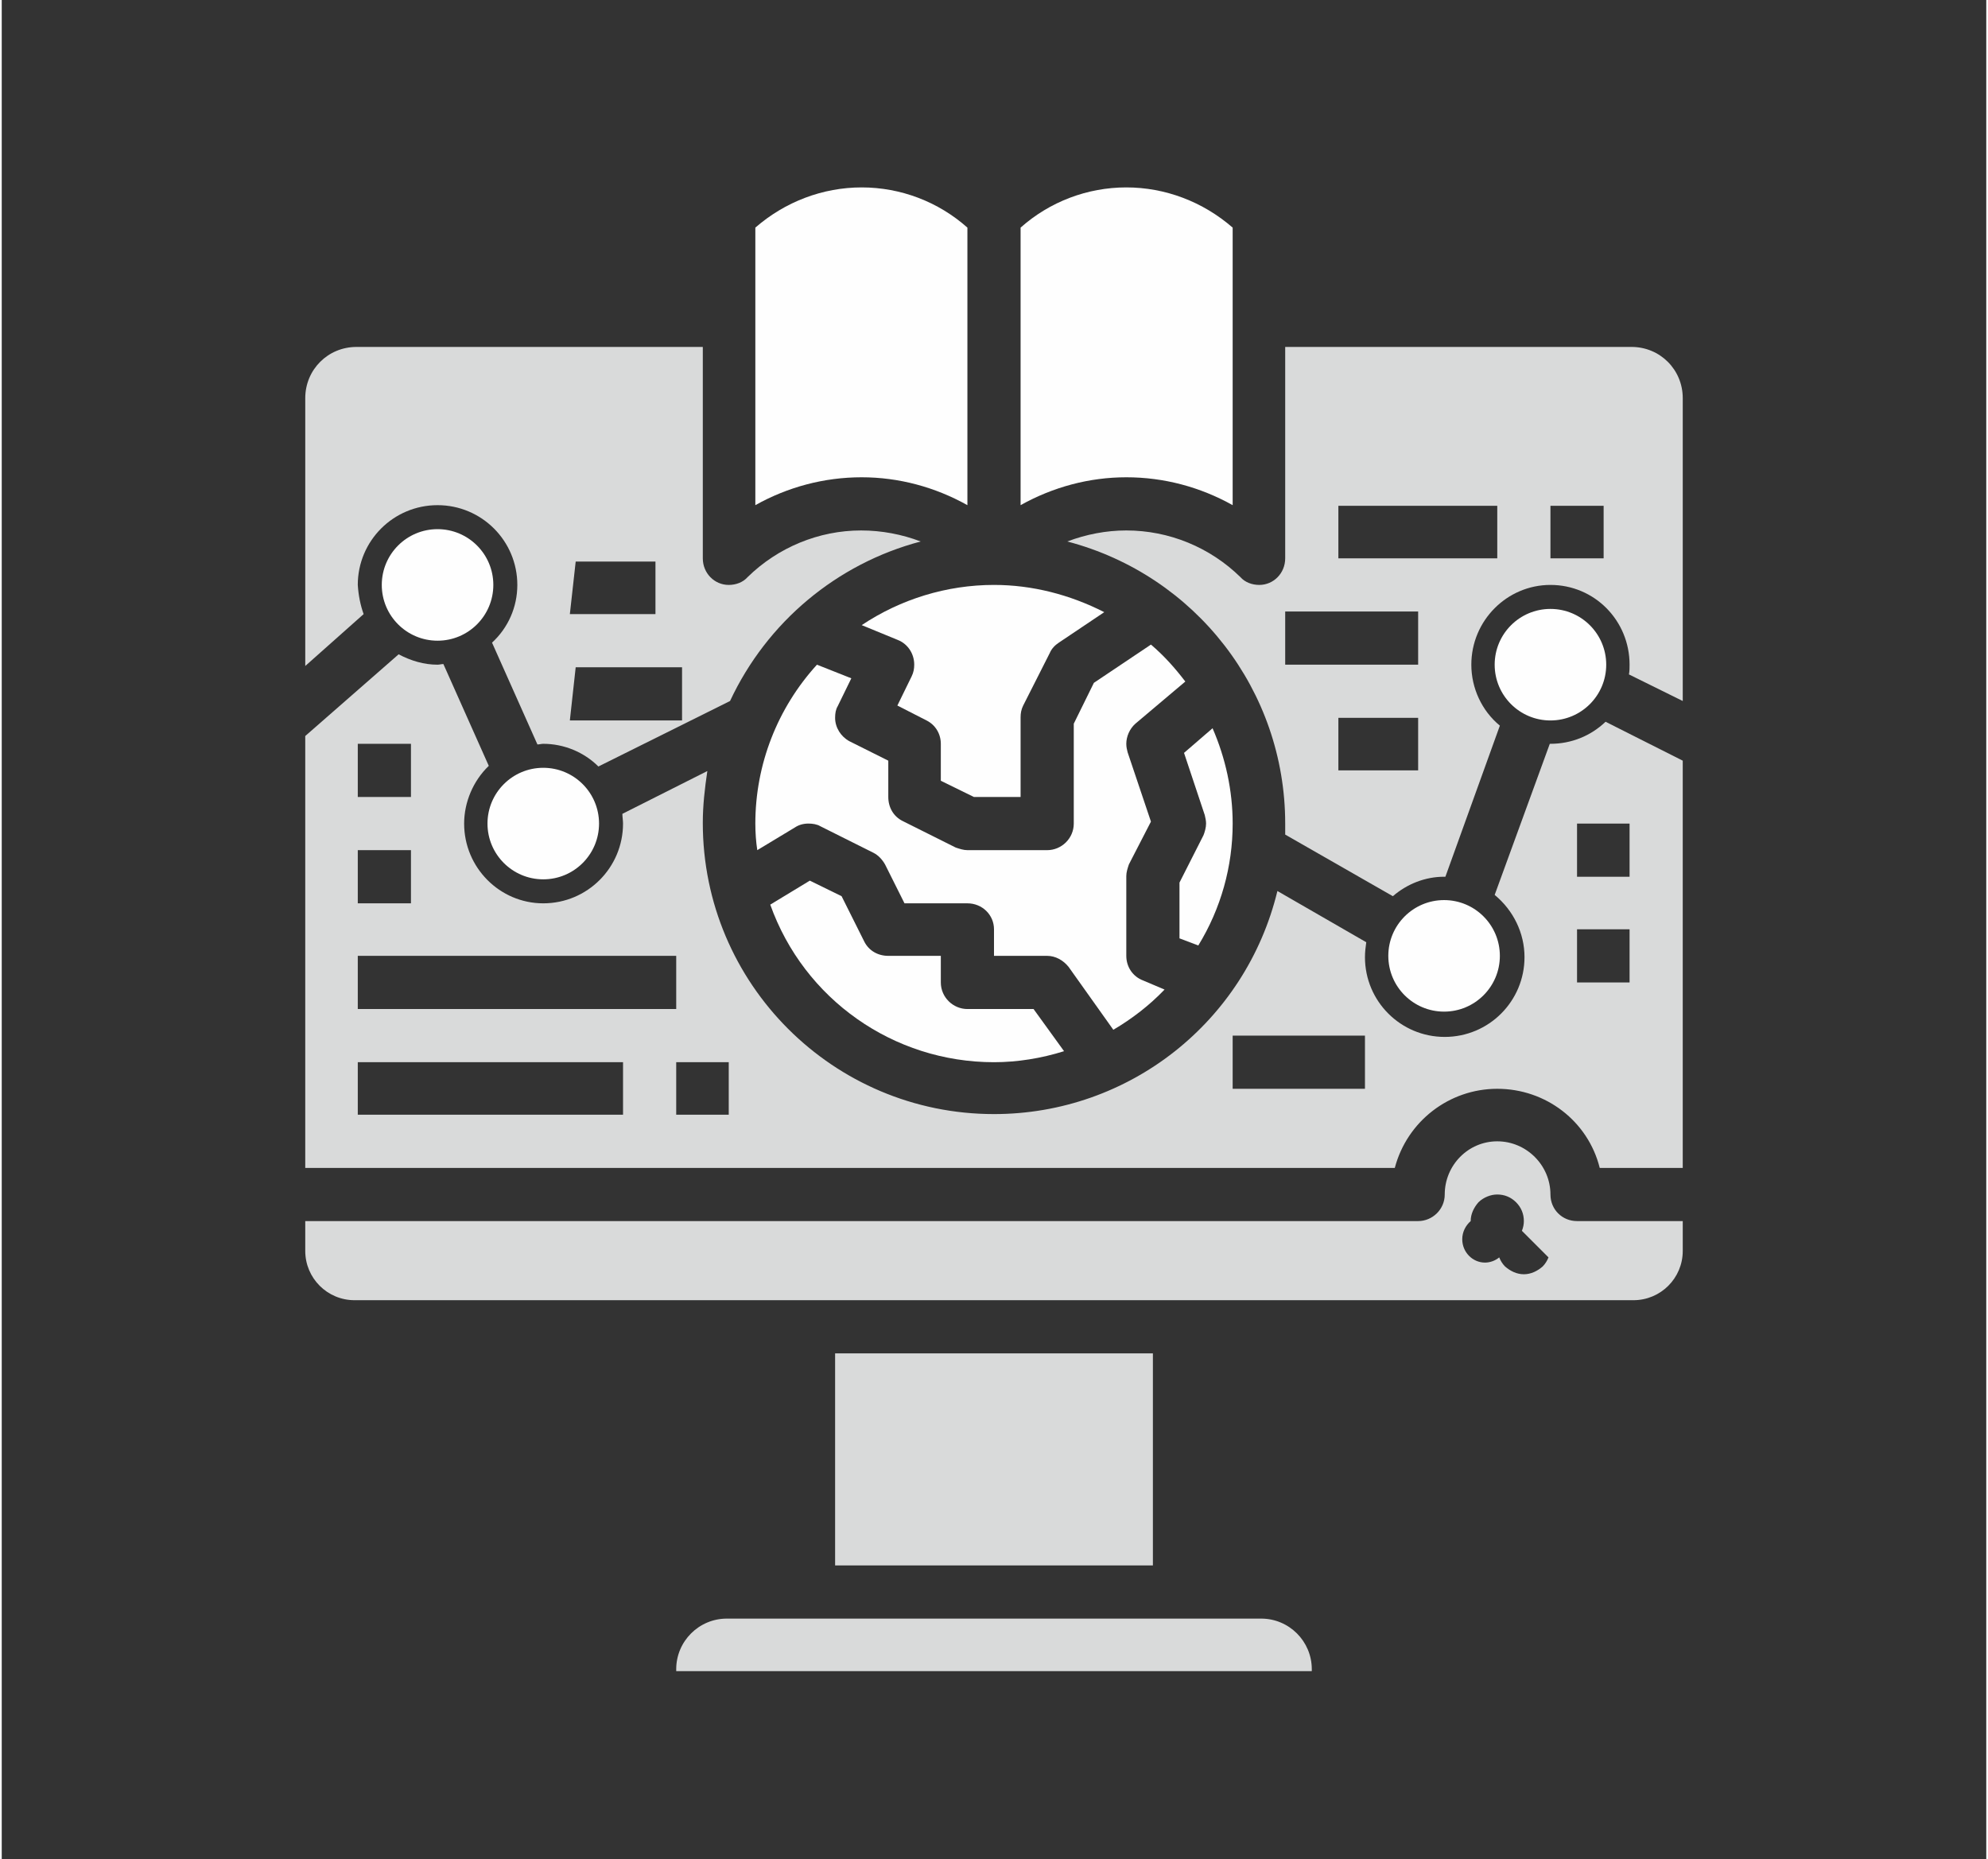 <?xml version="1.0" encoding="UTF-8"?>
<!DOCTYPE svg PUBLIC "-//W3C//DTD SVG 1.1//EN" "http://www.w3.org/Graphics/SVG/1.1/DTD/svg11.dtd">
<!-- Creator: CorelDRAW 2019 (64-Bit) -->
<svg xmlns="http://www.w3.org/2000/svg" xml:space="preserve" width="170px" height="159px" version="1.1" style="shape-rendering:geometricPrecision; text-rendering:geometricPrecision; image-rendering:optimizeQuality; fill-rule:evenodd; clip-rule:evenodd"
viewBox="0 0 30.6 28.67"
 xmlns:xlink="http://www.w3.org/1999/xlink">
 <rect x="0" y="0" width="30.6" height="28.67" fill="#333333" stroke="none"/>
 <defs>
  <style type="text/css">
   <![CDATA[
    .fil0 {fill:none}
    .fil2 {fill:#FEFEFE}
    .fil1 {fill:#D9DADA}
   ]]>
  </style>
 </defs>
 <g id="Layer_x0020_1">
  <polygon class="fil0" points="0,0 30.6,0 30.6,28.67 0,28.67 "/>
  <rect class="fil1" x="12.85" y="20.87" width="4.9" height="3.27"/>
  <path class="fil1" d="M23.88 18.42c0,-0.45 -0.37,-0.82 -0.82,-0.82 -0.45,0 -0.81,0.37 -0.81,0.82 0,0.23 -0.19,0.41 -0.41,0.41l-17.16 0 0 0.46c0,0.42 0.34,0.76 0.76,0.76l19.72 0c0.42,0 0.76,-0.34 0.76,-0.76l0 -0.46 -1.63 0c-0.23,0 -0.41,-0.18 -0.41,-0.41l0 0zm-0.03 0.97c-0.02,0.05 -0.05,0.1 -0.09,0.14 -0.08,0.07 -0.18,0.12 -0.29,0.12 -0.11,0 -0.21,-0.05 -0.29,-0.12 -0.04,-0.04 -0.07,-0.09 -0.09,-0.14 -0.06,0.05 -0.14,0.08 -0.22,0.08 -0.19,0 -0.35,-0.16 -0.35,-0.36 0,-0.11 0.05,-0.21 0.13,-0.28 0,-0.11 0.05,-0.21 0.12,-0.29 0.04,-0.04 0.09,-0.07 0.14,-0.09 0.05,-0.02 0.1,-0.03 0.15,-0.03 0.11,0 0.21,0.04 0.29,0.12 0.08,0.08 0.12,0.18 0.12,0.29 0,0.05 -0.01,0.1 -0.03,0.15l0.41 0.41z"/>
  <path class="fil2" d="M18.16 13.61l0 0.86 0.29 0.11c0.35,-0.57 0.53,-1.22 0.53,-1.88 0,-0.51 -0.11,-1.01 -0.31,-1.47l-0.44 0.38 0.32 0.96c0.01,0.04 0.02,0.09 0.02,0.13 0,0.06 -0.02,0.13 -0.04,0.18l-0.37 0.73z"/>
  <path class="fil1" d="M19.42 24.96l-8.24 0c-0.43,0 -0.78,0.35 -0.78,0.78l0 0.03 9.8 0 0 -0.03c0,-0.43 -0.35,-0.78 -0.78,-0.78l0 0z"/>
  <path class="fil2" d="M13.82 9.87c0.15,0.06 0.25,0.21 0.25,0.38 0,0.06 -0.01,0.12 -0.04,0.18l-0.22 0.45 0.45 0.23c0.14,0.07 0.22,0.21 0.22,0.36 0,0 0,0 0,0l0 0.57 0.51 0.25 0.72 0 0 -1.22c0,-0.01 0,-0.01 0,-0.01 0,-0.06 0.01,-0.12 0.04,-0.18l0.41 -0.81c0.03,-0.07 0.08,-0.12 0.14,-0.16l0.7 -0.47c-0.53,-0.27 -1.11,-0.42 -1.7,-0.42 -0.73,0 -1.44,0.22 -2.04,0.62l0.56 0.23z"/>
  <path class="fil2" d="M18.98 7.79l0 -4.28c-0.46,-0.4 -1.04,-0.62 -1.64,-0.62 -0.6,0 -1.18,0.22 -1.63,0.62l0 4.28c0.5,-0.28 1.06,-0.43 1.63,-0.43 0.58,0 1.14,0.15 1.64,0.43l0 0z"/>
  <path class="fil2" d="M14.89 7.79l0 -4.28c-0.45,-0.4 -1.03,-0.62 -1.63,-0.62 -0.6,0 -1.18,0.22 -1.64,0.62l0 4.28c0.5,-0.28 1.06,-0.43 1.64,-0.43 0.57,0 1.13,0.15 1.63,0.43l0 0z"/>
  <path class="fil2" d="M17.72 9.94l-0.88 0.59 -0.31 0.63 0 1.54c0,0.23 -0.19,0.41 -0.41,0.41l-1.23 0c0,0 0,0 0,0 -0.06,0 -0.12,-0.02 -0.18,-0.04l-0.82 -0.41c-0.14,-0.07 -0.22,-0.21 -0.22,-0.37 0,0 0,0 0,0l0 -0.56 -0.6 -0.3c-0.13,-0.07 -0.22,-0.21 -0.22,-0.36 0,-0.07 0.01,-0.13 0.04,-0.18l0.21 -0.43 -0.53 -0.21c-0.61,0.67 -0.95,1.54 -0.95,2.45 0,0.14 0.01,0.28 0.03,0.41l0.58 -0.35c0.06,-0.04 0.13,-0.06 0.21,-0.06 0.06,0 0.13,0.01 0.18,0.04l0.82 0.41c0.08,0.04 0.14,0.11 0.18,0.18l0.3 0.6 0.97 0c0.23,0 0.41,0.18 0.41,0.4l0 0.41 0.82 0c0.13,0 0.25,0.07 0.33,0.17l0.69 0.97c0.29,-0.17 0.56,-0.38 0.79,-0.62l-0.33 -0.14c-0.16,-0.06 -0.26,-0.21 -0.26,-0.38 0,0 0,0 0,0l0 -1.22c0,0 0,-0.01 0,-0.01 0,-0.06 0.02,-0.12 0.04,-0.18l0.34 -0.66 -0.36 -1.07c-0.01,-0.04 -0.02,-0.08 -0.02,-0.13 0,-0.11 0.05,-0.23 0.14,-0.31l0.77 -0.65c-0.16,-0.21 -0.33,-0.4 -0.53,-0.57l0 0z"/>
  <path class="fil1" d="M5.49 9.02c0,0 0,0 0,0 0,-0.68 0.55,-1.23 1.23,-1.23 0.68,0 1.23,0.55 1.23,1.23 0,0.34 -0.14,0.66 -0.39,0.89l0.7 1.57c0.03,0 0.06,-0.01 0.09,-0.01 0.32,0 0.63,0.13 0.85,0.35l2.03 -1.01c0.57,-1.22 1.65,-2.12 2.94,-2.46 -0.29,-0.11 -0.6,-0.17 -0.92,-0.17 -0.65,0 -1.28,0.26 -1.75,0.72 -0.07,0.08 -0.18,0.12 -0.29,0.12 -0.22,0 -0.4,-0.18 -0.4,-0.41l0 -3.26 -5.34 0c-0.44,0 -0.79,0.35 -0.79,0.79l0 4.13 0.9 -0.8c-0.05,-0.14 -0.08,-0.29 -0.09,-0.45l0 0zm3.36 -0.36l1.23 0 0 0.81 -1.32 0 0.09 -0.81zm0 1.63l1.64 0 0 0.82 -1.73 0 0.09 -0.82z"/>
  <circle class="fil2" cx="8.35" cy="12.7" r="0.86"/>
  <circle class="fil2" cx="6.72" cy="9.02" r="0.86"/>
  <path class="fil2" d="M13.67 14.74c0,0 0,0 0,0 -0.16,0 -0.3,-0.08 -0.37,-0.22l-0.35 -0.7 -0.49 -0.24 -0.61 0.37c0.52,1.46 1.9,2.43 3.45,2.43 0.36,0 0.73,-0.06 1.08,-0.17l-0.47 -0.65 -1.02 0c-0.22,0 -0.41,-0.18 -0.41,-0.41l0 -0.41 -0.81 0z"/>
  <circle class="fil2" cx="23.88" cy="10.25" r="0.86"/>
  <path class="fil1" d="M23.88 11.47c0,0 -0.01,0 -0.01,0l-0.85 2.33c0.29,0.24 0.46,0.59 0.46,0.96 0,0.68 -0.55,1.23 -1.23,1.23 -0.68,0 -1.23,-0.55 -1.23,-1.23 0,-0.08 0.01,-0.16 0.02,-0.23l-1.37 -0.79c-0.49,2.02 -2.29,3.44 -4.37,3.44 -2.48,0 -4.49,-2.01 -4.49,-4.49 0,-0.27 0.03,-0.53 0.07,-0.8l-1.31 0.66c0,0.05 0.01,0.1 0.01,0.15 0,0 0,0 0,0 0,0.68 -0.55,1.23 -1.23,1.23 -0.67,0 -1.22,-0.55 -1.22,-1.23 0,-0.33 0.14,-0.66 0.38,-0.89l-0.7 -1.57c-0.03,0 -0.06,0.01 -0.09,0.01 -0.21,0 -0.41,-0.06 -0.6,-0.16l-1.44 1.26 0 6.66 16.8 0c0.19,-0.72 0.84,-1.22 1.58,-1.22 0.75,0 1.4,0.5 1.58,1.22l1.28 0 0 -6.28 -1.19 -0.6c-0.23,0.22 -0.53,0.34 -0.85,0.34l0 0zm-18.39 0l0.82 0 0 0.82 -0.82 0 0 -0.82zm0 1.64l0.82 0 0 0.82 -0.82 0 0 -0.82zm0 1.63l4.91 0 0 0.82 -4.91 0 0 -0.82zm4.09 2.45l-4.09 0 0 -0.81 4.09 0 0 0.81zm1.63 0l-0.81 0 0 -0.81 0.81 0 0 0.81zm9.81 -0.4l-2.04 0 0 -0.82 2.04 0 0 0.82zm4.08 -1.64l-0.81 0 0 -0.82 0.81 0 0 0.82zm0 -1.63l-0.81 0 0 -0.82 0.81 0 0 0.82z"/>
  <path class="fil1" d="M25.13 5.35l-5.34 0 0 3.26c0,0.23 -0.18,0.41 -0.4,0.41 -0.11,0 -0.22,-0.04 -0.29,-0.12 -0.47,-0.46 -1.1,-0.72 -1.76,-0.72 -0.31,0 -0.62,0.06 -0.91,0.17 1.98,0.52 3.36,2.3 3.36,4.35 0,0.06 0,0.11 0,0.17l1.66 0.95c0.22,-0.19 0.5,-0.3 0.79,-0.3 0.01,0 0.01,0 0.02,0l0.84 -2.33c-0.28,-0.23 -0.44,-0.58 -0.44,-0.94 0,-0.68 0.55,-1.23 1.22,-1.23 0.68,0 1.22,0.55 1.22,1.23 0,0 0,0 0,0 0,0.05 0,0.1 -0.01,0.15l0.83 0.41 0 -4.67c0,-0.44 -0.35,-0.79 -0.79,-0.79l0 0zm-3.29 6.53l-1.23 0 0 -0.81 1.23 0 0 0.81zm0 -1.63l-2.05 0 0 -0.82 2.05 0 0 0.82zm1.22 -1.64l-2.45 0 0 -0.81 2.45 0 0 0.81zm1.64 0l-0.82 0 0 -0.81 0.82 0 0 0.81z"/>
  <circle class="fil2" cx="22.24" cy="14.74" r="0.86"/>
 </g>
</svg>
